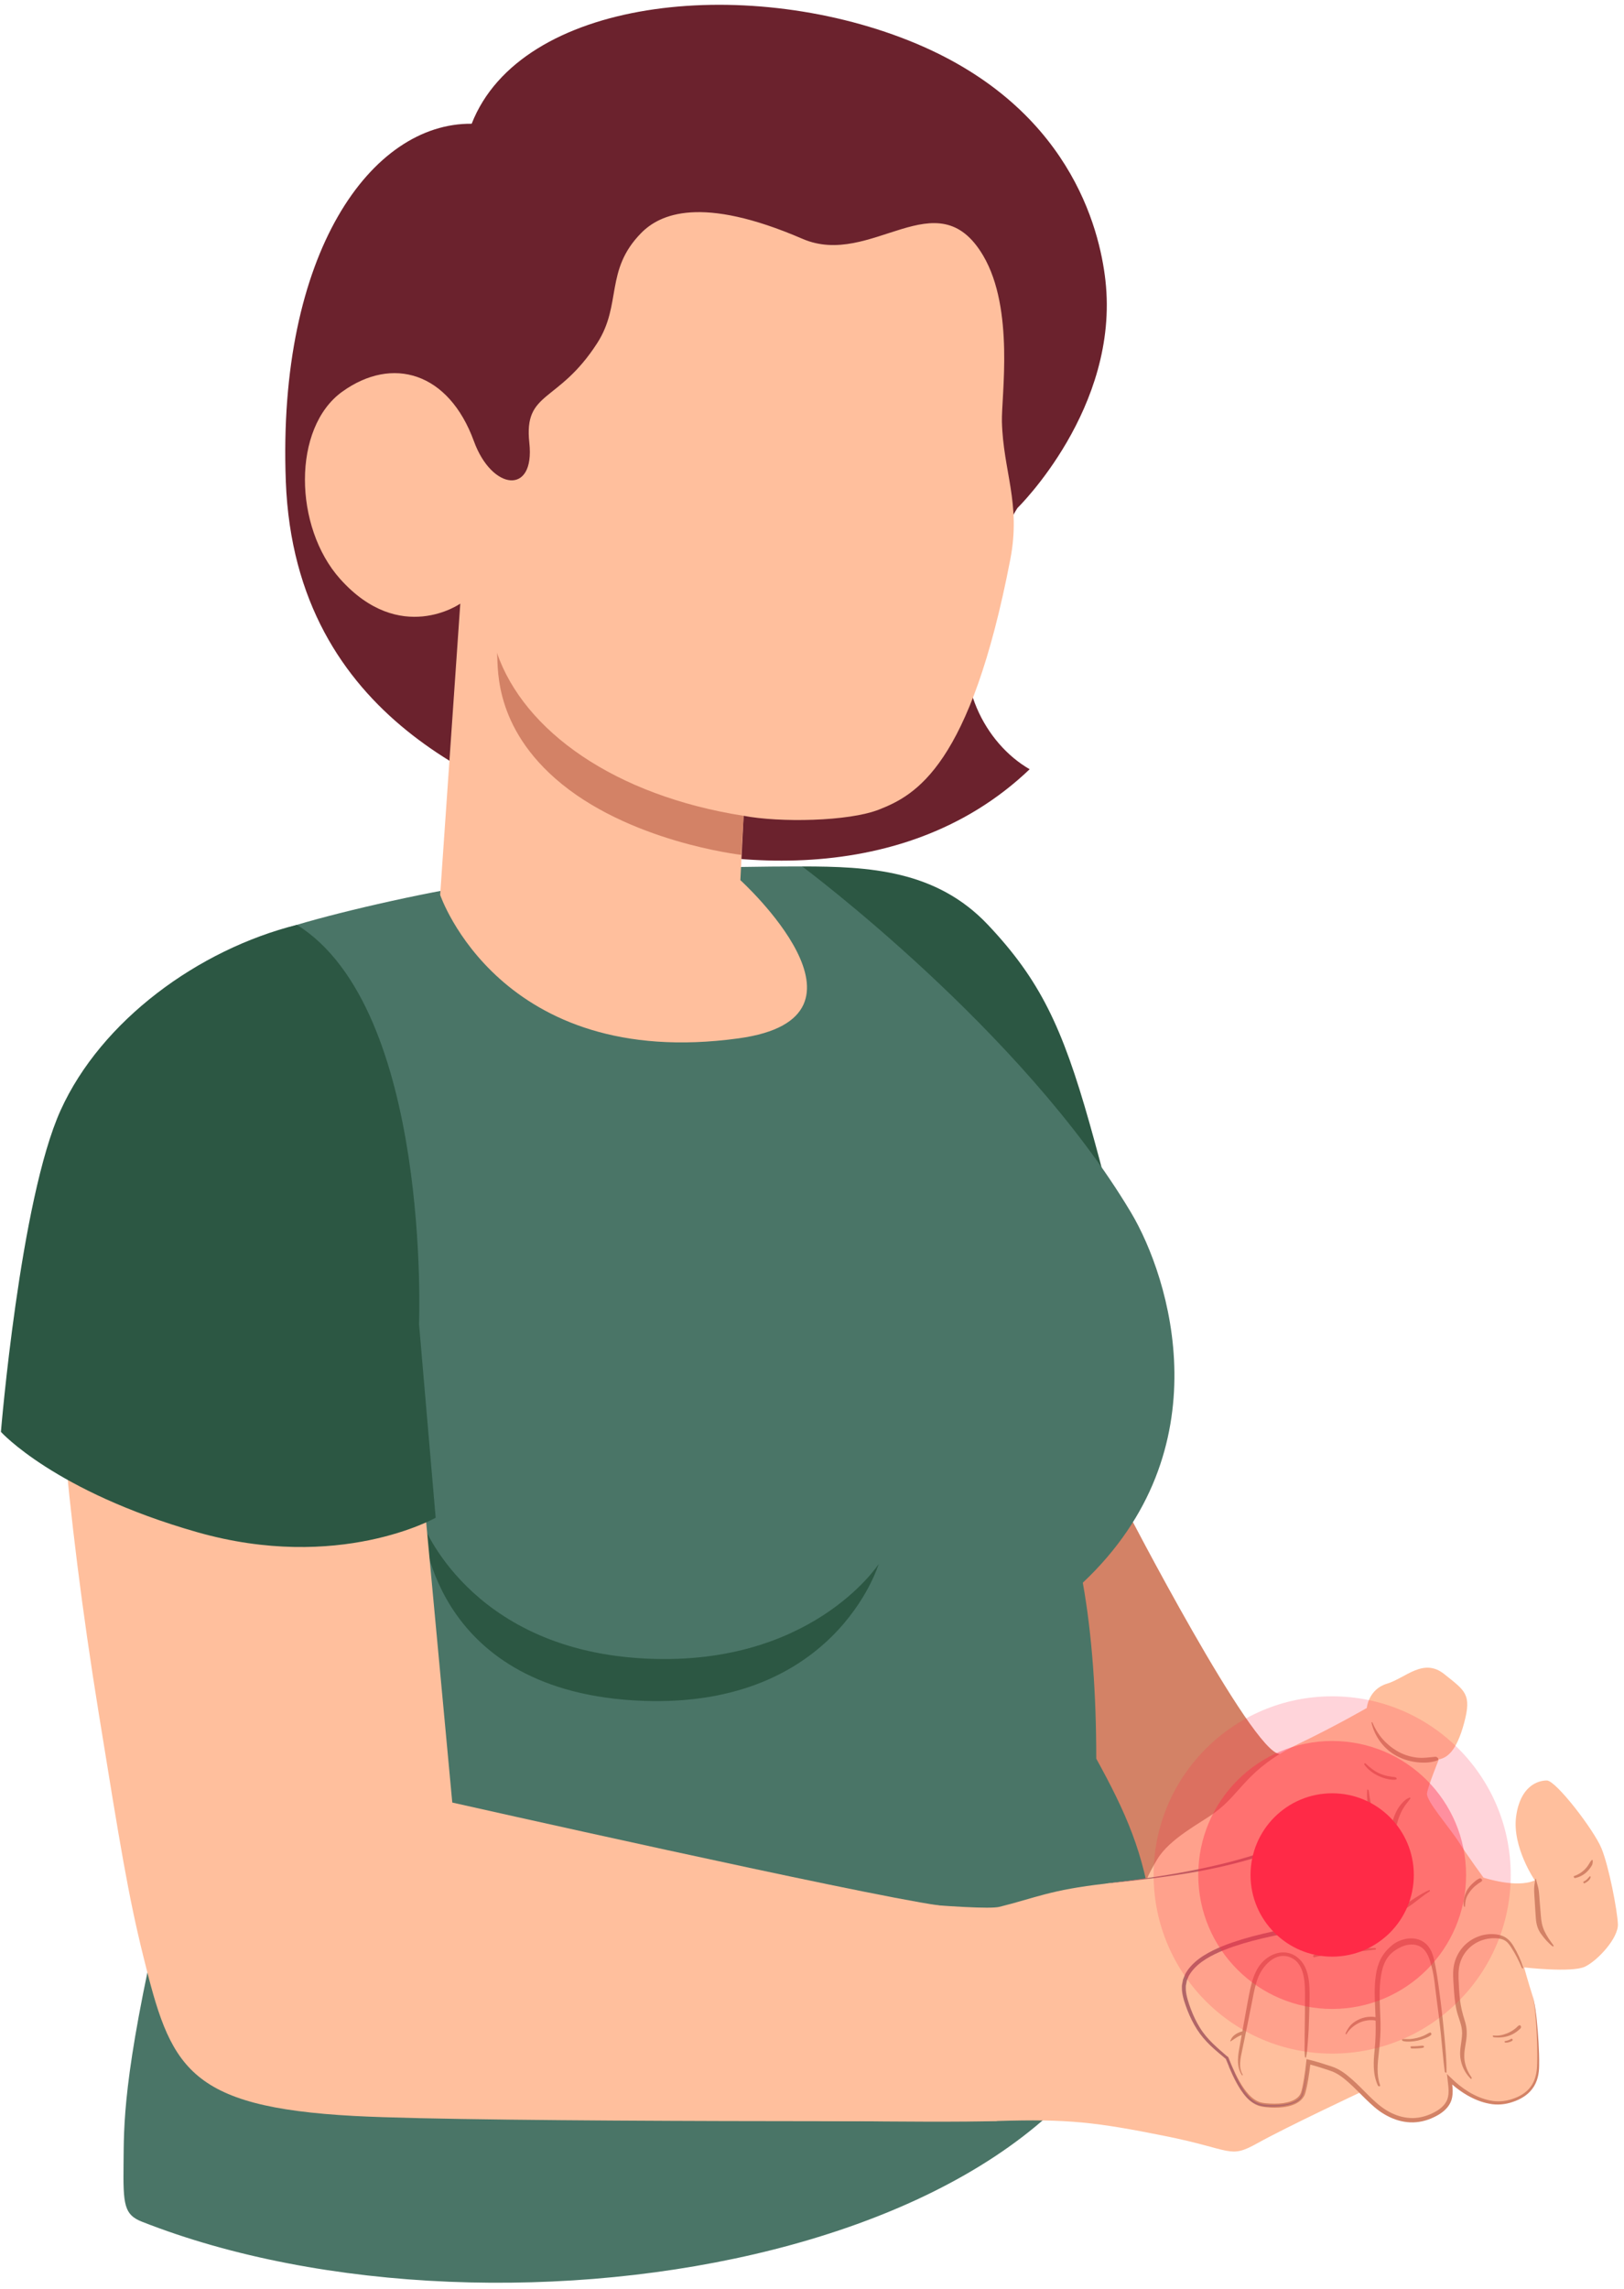 <?xml version="1.0" encoding="UTF-8"?> <svg xmlns="http://www.w3.org/2000/svg" width="159" height="224" viewBox="0 0 159 224" fill="none"><path d="M125.301 171.646C122.611 171.605 110.185 147.549 110.185 147.549C110.185 147.549 108.49 132.364 105.783 115.626C103.352 100.605 99.531 84.215 78.584 85.257L77.66 138.519C77.66 138.519 83.602 166.425 84.809 172.942C86.016 179.459 88.807 182.367 97.02 187.013C105.232 191.658 117.765 195.502 117.765 195.502L125.301 171.646Z" fill="#D38266"></path><path d="M78.54 84.79C85.059 84.79 91.659 85.133 96.729 90.504C101.798 95.874 103.998 100.465 106.676 109.933C109.354 119.402 111.267 128.487 111.267 128.487C107.332 134.13 88.217 136.904 80.47 132.6L78.54 84.79Z" fill="#2C5743"></path><path d="M106.013 154.883C119.836 141.862 114.533 125.035 110.735 118.662C100.102 100.826 78.54 84.791 78.54 84.791C78.54 84.791 60.132 84.715 48.812 86.241C42.586 87.079 33.68 89.122 29.069 90.504C25.656 91.526 24.967 93.121 24.967 93.121C29.74 104.025 31.919 109.876 31.093 118.238C29.129 138.137 12.82 147.55 12.82 147.55C12.82 147.55 16.475 164.095 17.024 169.206C17.826 176.647 17.24 180.557 15.752 187.013C11.964 203.438 12.139 208.044 12.095 211.82C12.05 215.733 12.151 216.726 13.887 217.41C49.288 231.35 110.487 220.735 112.799 187.417C112.014 181.324 110.203 177.318 107.331 172.1C107.331 165.841 106.918 159.92 106.013 154.883Z" fill="#4A7567"></path><path d="M86.029 153.052C86.029 153.052 79.339 163.369 62.602 162.271C45.864 161.175 41.379 149.078 41.379 149.078C41.379 149.078 42.002 165.157 62.003 166.396C81.7 167.617 86.029 153.052 86.029 153.052Z" fill="#2C5743"></path><path d="M46.18 12.11C36.383 12.006 27.134 24.705 27.983 47.107C28.88 70.788 48.87 77.284 57.276 80.557C69.073 85.15 88.168 87.353 100.81 75.277C96.437 72.751 93.288 66.783 95.072 60.363C96.857 53.942 99.616 49.712 99.616 49.712C99.616 49.712 109.634 39.949 108.228 27.439C107.662 22.398 104.715 10.235 88.97 3.967C72.801 -2.471 50.99 -0.169 46.18 12.11Z" fill="#6B222D"></path><path d="M98.094 41.259C98.216 46.128 99.976 49.242 98.916 54.739C95.013 74.978 89.652 77.814 86.055 79.226C83.078 80.395 76.323 80.508 72.803 79.833L72.487 86.131C72.487 86.131 87.279 99.56 72.313 101.613C48.932 104.82 43.094 87.57 43.094 87.57L45.064 59.071C45.064 59.071 39.173 63.21 33.305 56.661C28.753 51.58 28.59 41.867 33.511 38.328C38.408 34.806 43.933 36.411 46.402 43.185C48.157 48.002 52.389 48.496 51.826 43.343C51.265 38.207 54.628 39.542 58.468 33.582C60.911 29.789 59.186 26.456 62.771 22.807C64.595 20.949 68.638 19.083 78.568 23.371C85.321 26.288 91.75 17.372 96.26 25.017C99.344 30.242 98.033 38.807 98.094 41.259Z" fill="#FFBF9D"></path><path d="M72.804 79.834C60.262 77.869 51.304 71.585 48.643 63.856C48.861 64.625 47.978 70.574 54.366 76.188C61.434 82.401 72.57 83.656 72.57 83.656L72.804 79.834Z" fill="#D38266"></path><path d="M76.122 184.737C80.893 185.581 96.077 187.039 97.841 186.604C101.439 185.714 102.764 184.952 108.266 184.328C113.769 183.703 118.599 183.039 123.444 181.476C128.288 179.913 131.424 178.574 134.564 179.614C137.427 180.561 136.631 184.095 135.226 185.383C132.995 187.427 129.95 188.099 124.721 189.214C119.495 190.329 115.001 192.057 116.046 195.555C117.092 199.054 118.532 200.012 120.13 201.4C121.727 202.788 128.939 199.418 133.296 204.702C133.296 204.702 125.979 208.137 123.141 209.716C120.303 211.297 120.76 210.369 114.044 209.024C107.327 207.68 104.576 207.34 97.596 207.562C91.064 207.769 71.761 207.403 71.761 207.403L76.122 184.737Z" fill="#FFBF9D"></path><path d="M118.905 177.402C121.631 175.412 121.996 173.117 127.228 170.604C130.759 168.909 133.816 167.142 133.816 167.142C133.816 167.142 133.975 165.309 135.792 164.765C137.607 164.222 139.35 162.184 141.4 163.825C143.451 165.466 144.11 165.781 143.345 168.616C142.579 171.45 141.657 172.01 140.872 172.176C140.872 172.176 139.813 174.765 139.713 175.498C139.613 176.231 141.951 178.88 142.811 180.238C143.672 181.595 145.24 183.739 145.24 183.739C145.24 183.739 148.481 184.825 150.266 184.008C150.266 184.008 148.044 180.767 148.436 177.78C148.829 174.793 150.553 174.234 151.445 174.235C152.338 174.236 156.074 179.099 156.803 180.895C157.531 182.69 158.347 186.951 158.402 188.295C158.459 189.64 156.463 191.829 155.191 192.451C153.921 193.073 149.222 192.529 149.222 192.529C149.222 192.529 149.661 194.126 150.06 195.348C150.46 196.569 150.69 201.202 150.568 202.546C150.445 203.889 149.778 205.159 147.603 205.686C145.43 206.213 143.096 204.666 141.922 203.475C142.048 204.647 142.361 205.888 140.59 206.852C138.82 207.817 137.104 207.627 135.477 206.606C133.851 205.585 132.141 203.044 130.412 202.463C128.682 201.881 128.102 201.766 128.102 201.766C128.102 201.766 127.922 203.565 127.604 204.75C127.285 205.934 125.442 206.229 123.63 205.975C121.818 205.72 120.699 202.789 120.131 201.397C118.096 200.631 114.943 199.129 113.206 193.391C111.051 186.276 111.549 184.905 113.297 181.96C114.503 179.924 117.557 178.387 118.905 177.402Z" fill="#FFBF9D"></path><path d="M150.369 197.604C150.428 198.361 150.467 199.12 150.489 199.879C150.511 200.637 150.522 201.398 150.488 202.152C150.461 202.899 150.29 203.648 149.843 204.23C149.403 204.815 148.737 205.194 148.032 205.414C147.325 205.65 146.585 205.703 145.861 205.545C144.413 205.244 143.111 204.375 142.061 203.341L141.664 202.951L141.727 203.5C141.813 204.261 141.941 205.023 141.611 205.64C141.289 206.254 140.623 206.65 139.947 206.93C139.268 207.209 138.529 207.332 137.805 207.244C137.081 207.164 136.379 206.896 135.746 206.513C134.49 205.741 133.536 204.5 132.37 203.484C131.794 202.974 131.148 202.468 130.37 202.221C129.636 201.982 128.92 201.745 128.146 201.56L127.917 201.506L127.892 201.748C127.834 202.301 127.761 202.858 127.671 203.407C127.626 203.683 127.576 203.956 127.519 204.227C127.456 204.5 127.407 204.777 127.29 204.968C127.047 205.38 126.538 205.62 126.022 205.735C125.499 205.859 124.946 205.88 124.399 205.855C124.127 205.839 123.843 205.819 123.585 205.771C123.462 205.743 123.337 205.722 123.22 205.663C123.099 205.621 122.987 205.554 122.876 205.484C122.432 205.202 122.069 204.78 121.756 204.329C121.131 203.42 120.693 202.384 120.264 201.346L120.24 201.288L120.182 201.266C119.325 200.955 118.497 200.572 117.746 200.06C116.993 199.556 116.309 198.941 115.73 198.238C115.148 197.535 114.663 196.755 114.247 195.939C113.822 195.126 113.509 194.261 113.208 193.392C113.479 194.269 113.754 195.152 114.164 195.979C114.559 196.81 115.027 197.613 115.6 198.343C116.171 199.072 116.848 199.724 117.612 200.255C118.357 200.78 119.181 201.179 120.024 201.506C120.432 202.534 120.853 203.574 121.478 204.519C121.797 204.995 122.174 205.455 122.677 205.789C122.803 205.871 122.931 205.951 123.076 206.005C123.214 206.076 123.364 206.109 123.516 206.144C123.811 206.204 124.089 206.224 124.379 206.243C124.955 206.272 125.536 206.255 126.113 206.123C126.675 205.995 127.294 205.743 127.642 205.175C127.73 205.043 127.783 204.87 127.822 204.734L127.923 204.315C127.985 204.035 128.036 203.756 128.084 203.476C128.165 202.998 128.23 202.519 128.287 202.038C128.931 202.206 129.589 202.422 130.232 202.637C130.922 202.857 131.512 203.32 132.072 203.82C132.632 204.321 133.157 204.876 133.71 205.411C134.263 205.943 134.831 206.489 135.524 206.891C136.2 207.295 136.963 207.585 137.762 207.669C138.559 207.761 139.376 207.62 140.108 207.313C140.82 207.009 141.572 206.585 141.974 205.822C142.174 205.446 142.23 205.017 142.227 204.618C142.225 204.402 142.205 204.191 142.182 203.985C142.63 204.379 143.116 204.728 143.63 205.028C144.303 205.414 145.029 205.723 145.802 205.864C146.569 206.022 147.397 205.946 148.125 205.687C148.861 205.444 149.576 205.027 150.046 204.378C150.525 203.735 150.689 202.923 150.692 202.159C150.707 201.393 150.674 200.633 150.633 199.873C150.589 199.113 150.529 198.353 150.45 197.596C150.359 196.842 150.281 196.079 150.061 195.349C150.252 196.086 150.3 196.849 150.369 197.604ZM136.523 171.71C137.105 172.059 137.747 172.292 138.416 172.405C139.151 172.53 139.996 172.541 140.702 172.28C140.968 172.182 140.719 171.897 140.523 171.915C139.882 171.975 139.29 172.075 138.643 171.987C137.984 171.899 137.333 171.681 136.762 171.341C135.672 170.692 134.847 169.732 134.364 168.557C134.333 168.482 134.267 168.534 134.283 168.599C134.573 169.87 135.4 171.037 136.523 171.71ZM137.581 176.151C137.433 176.277 137.294 176.416 137.171 176.566C136.972 176.805 136.799 177.082 136.666 177.362C136.284 178.175 136.133 179.071 135.997 179.951C135.986 180.023 136.009 180.103 136.073 180.146L136.141 180.192C136.195 180.227 136.285 180.257 136.342 180.213C136.51 180.082 136.498 179.875 136.532 179.676C136.566 179.462 136.604 179.249 136.646 179.036C136.726 178.63 136.827 178.226 136.972 177.839C137.087 177.528 137.228 177.221 137.402 176.937C137.488 176.794 137.581 176.653 137.683 176.52C137.728 176.461 137.775 176.404 137.825 176.348C137.91 176.252 137.983 176.113 138.067 176.026C138.103 175.989 138.075 175.876 138.013 175.908C137.854 175.989 137.721 176.032 137.581 176.151ZM135.57 179.693C134.652 178.37 134.188 176.822 134.007 175.233C133.999 175.166 133.865 175.052 133.857 175.171C133.734 176.836 134.32 178.499 135.254 179.861C135.384 180.051 135.726 179.919 135.57 179.693ZM135.012 173.814C135.278 173.936 135.556 174.031 135.843 174.091C135.989 174.122 136.138 174.152 136.287 174.156C136.416 174.161 136.593 174.184 136.712 174.122C136.794 174.078 136.713 173.954 136.654 173.934C136.53 173.888 136.385 173.89 136.256 173.869C136.115 173.846 135.976 173.826 135.837 173.798C135.569 173.739 135.306 173.655 135.056 173.543C134.548 173.314 134.111 172.972 133.715 172.584C133.62 172.49 133.521 172.598 133.594 172.701C133.945 173.196 134.462 173.564 135.012 173.814ZM143.435 186.554C143.441 186.294 143.459 186.042 143.542 185.794C143.626 185.533 143.768 185.31 143.933 185.091C144.084 184.89 144.255 184.705 144.449 184.543C144.543 184.464 144.641 184.39 144.74 184.32C144.846 184.246 144.969 184.185 145.065 184.101C145.203 183.982 144.993 183.76 144.848 183.822C144.602 183.927 144.378 184.126 144.184 184.308C143.989 184.489 143.81 184.689 143.67 184.917C143.53 185.143 143.434 185.41 143.37 185.667C143.301 185.947 143.268 186.244 143.327 186.527C143.338 186.583 143.433 186.652 143.435 186.554ZM151.215 188.984C150.98 188.48 150.902 188.022 150.86 187.472C150.816 186.918 150.771 186.364 150.726 185.811C150.705 185.555 150.696 185.296 150.659 185.041C150.605 184.646 150.471 184.282 150.384 183.894C150.376 183.857 150.319 183.819 150.314 183.879C150.28 184.195 150.209 184.496 150.202 184.818C150.195 185.146 150.224 185.474 150.245 185.802C150.285 186.441 150.318 187.08 150.368 187.717C150.411 188.279 150.537 188.771 150.867 189.234C151.19 189.685 151.576 190.138 152.02 190.475C152.099 190.536 152.115 190.395 152.081 190.35C151.756 189.909 151.447 189.481 151.215 188.984ZM155.657 183.611C155.624 183.631 155.603 183.664 155.577 183.693C155.556 183.718 155.53 183.741 155.507 183.766C155.463 183.815 155.422 183.866 155.373 183.913C155.278 184.001 155.169 184.072 155.05 184.126C154.971 184.162 155.047 184.333 155.128 184.299C155.263 184.242 155.387 184.161 155.497 184.063C155.55 184.016 155.605 183.962 155.643 183.9C155.679 183.84 155.725 183.766 155.728 183.695C155.73 183.659 155.705 183.585 155.657 183.611ZM155.856 182.011C155.722 182.136 155.639 182.291 155.546 182.448C155.461 182.594 155.355 182.731 155.24 182.856C154.934 183.188 154.541 183.444 154.113 183.59C154.026 183.619 154.116 183.8 154.196 183.785C154.644 183.699 155.053 183.482 155.38 183.165C155.529 183.02 155.658 182.86 155.768 182.685C155.823 182.601 155.884 182.51 155.91 182.412C155.938 182.303 155.944 182.193 155.938 182.081C155.937 182.049 155.895 181.975 155.856 182.011ZM147.824 199.593C147.775 199.619 147.724 199.642 147.673 199.66C147.618 199.681 147.561 199.692 147.503 199.708C147.453 199.721 147.404 199.733 147.353 199.737C147.277 199.741 147.307 199.886 147.373 199.886C147.437 199.886 147.502 199.89 147.565 199.884C147.63 199.878 147.695 199.86 147.758 199.842C147.816 199.825 147.87 199.805 147.925 199.78C147.979 199.756 148.043 199.725 148.082 199.681C148.136 199.62 148.058 199.48 147.976 199.511C147.922 199.531 147.874 199.567 147.824 199.593ZM148.748 198.607C148.83 198.534 148.934 198.461 148.921 198.341C148.914 198.269 148.844 198.164 148.757 198.19C148.634 198.229 148.559 198.334 148.466 198.418C148.377 198.499 148.282 198.573 148.184 198.641C147.989 198.775 147.776 198.891 147.556 198.979C147.111 199.158 146.681 199.244 146.202 199.191C146.118 199.182 146.16 199.351 146.235 199.36C146.745 199.424 147.307 199.381 147.79 199.199C148.029 199.108 148.255 198.989 148.463 198.84C148.562 198.767 148.657 198.69 148.748 198.607ZM142.328 194.409C142.374 195.182 142.435 195.956 142.605 196.712C142.773 197.461 143.154 198.171 143.15 198.949C143.146 199.754 142.873 200.533 142.976 201.342C143.079 202.139 143.414 202.848 143.984 203.415C144.079 203.509 144.113 203.345 144.064 203.276C143.707 202.777 143.45 202.171 143.381 201.558C143.313 200.952 143.446 200.333 143.539 199.734C143.644 199.057 143.63 198.444 143.423 197.787C143.207 197.105 143.03 196.442 142.945 195.731C142.863 195.034 142.828 194.329 142.801 193.627C142.776 192.973 142.821 192.324 143.086 191.717C143.622 190.492 144.813 189.722 146.144 189.676C146.504 189.664 146.891 189.69 147.223 189.837C147.549 189.983 147.754 190.264 147.944 190.555C148.36 191.191 148.703 191.87 149 192.57C149.037 192.658 149.162 192.646 149.129 192.538C148.902 191.813 148.581 191.114 148.191 190.462C147.855 189.897 147.452 189.502 146.795 189.352C145.472 189.052 144.041 189.569 143.174 190.602C142.773 191.08 142.493 191.654 142.362 192.264C142.211 192.966 142.285 193.701 142.328 194.409ZM139.049 200.203C138.954 200.214 138.859 200.224 138.764 200.231C138.567 200.246 138.369 200.252 138.172 200.25C138.041 200.249 138.105 200.463 138.207 200.465C138.41 200.469 138.616 200.465 138.819 200.452C138.919 200.446 139.018 200.437 139.118 200.427C139.165 200.421 139.212 200.415 139.258 200.403C139.313 200.388 139.374 200.383 139.408 200.336C139.436 200.295 139.403 200.218 139.359 200.202C139.305 200.182 139.252 200.19 139.195 200.192C139.145 200.194 139.097 200.198 139.049 200.203ZM140.12 199.126C140.192 199.052 140.099 198.865 139.99 198.907C139.78 198.991 139.588 199.125 139.379 199.216C139.166 199.307 138.946 199.382 138.721 199.435C138.498 199.489 138.271 199.524 138.044 199.542C137.803 199.559 137.55 199.518 137.312 199.548C137.218 199.56 137.277 199.707 137.338 199.726C137.575 199.802 137.84 199.796 138.088 199.786C138.331 199.776 138.574 199.743 138.813 199.689C139.048 199.636 139.278 199.563 139.501 199.47C139.706 199.385 139.965 199.288 140.12 199.126ZM141.451 202.725C141.461 202.802 141.618 202.911 141.62 202.781C141.634 201.632 141.525 200.461 141.422 199.317C141.317 198.16 141.194 197.005 141.047 195.853C140.905 194.752 140.77 193.643 140.563 192.553C140.369 191.539 140.198 190.464 139.191 189.931C138.393 189.508 137.35 189.681 136.597 190.139C136.465 190.22 136.345 190.32 136.227 190.419C135.298 191.195 134.873 192.122 134.701 193.313C134.536 194.46 134.596 195.624 134.65 196.777C134.659 196.985 134.665 197.19 134.671 197.396C134.503 197.356 134.307 197.356 134.178 197.358C133.82 197.363 133.473 197.435 133.143 197.577C132.831 197.709 132.526 197.892 132.286 198.132C132.052 198.365 131.878 198.676 131.744 198.974C131.724 199.019 131.794 199.127 131.827 199.065C132.093 198.579 132.577 198.19 133.071 197.952C133.325 197.828 133.604 197.749 133.885 197.712C134.035 197.691 134.186 197.684 134.336 197.692C134.427 197.697 134.593 197.693 134.682 197.749C134.703 198.679 134.687 199.601 134.591 200.537C134.466 201.744 134.383 202.956 134.901 204.084C134.955 204.199 135.171 204.205 135.115 204.045C134.756 203.016 134.875 201.928 134.997 200.87C135.116 199.845 135.19 198.836 135.159 197.803C135.122 196.482 134.999 195.157 135.144 193.839C135.274 192.657 135.552 191.547 136.59 190.86C136.965 190.611 137.378 190.403 137.821 190.323C138.265 190.242 138.746 190.297 139.126 190.539C139.775 190.954 139.987 191.783 140.173 192.481C140.429 193.445 140.5 194.485 140.635 195.472C140.796 196.653 140.941 197.835 141.066 199.019C141.198 200.251 141.286 201.495 141.451 202.725ZM120.507 199.762C120.551 199.715 120.601 199.686 120.658 199.655C120.72 199.621 120.775 199.576 120.835 199.536C120.934 199.471 121.03 199.403 121.133 199.343C121.274 199.26 121.42 199.195 121.571 199.14C121.485 199.623 121.394 200.106 121.311 200.588C121.163 201.445 121.101 202.318 121.59 203.077C121.634 203.145 121.688 203.055 121.657 203.003C121.249 202.314 121.447 201.454 121.601 200.716C121.782 199.852 121.96 198.988 122.136 198.122C122.302 197.296 122.467 196.47 122.63 195.644C122.768 194.934 122.903 194.217 123.167 193.541C123.62 192.382 124.827 191.019 126.228 191.505C127.833 192.061 127.771 194.212 127.766 195.575C127.762 196.511 127.767 197.449 127.742 198.384C127.729 198.879 127.736 199.372 127.732 199.868C127.727 200.337 127.71 200.805 127.757 201.272C127.763 201.326 127.855 201.401 127.874 201.316C127.971 200.889 127.995 200.452 128.028 200.017C128.064 199.527 128.111 199.04 128.128 198.549C128.161 197.594 128.202 196.64 128.213 195.685C128.229 194.173 128.241 192.241 126.749 191.361C125.482 190.614 123.958 191.351 123.218 192.489C122.795 193.14 122.574 193.889 122.409 194.64C122.217 195.513 122.069 196.395 121.908 197.274C121.815 197.779 121.726 198.285 121.635 198.791C121.623 198.791 121.614 198.789 121.602 198.792C121.377 198.855 121.151 198.948 120.958 199.081C120.848 199.157 120.745 199.241 120.663 199.346C120.627 199.39 120.589 199.438 120.562 199.491C120.528 199.56 120.503 199.629 120.462 199.695C120.445 199.72 120.473 199.797 120.507 199.762ZM124.886 189.302C125.464 189.31 126.041 189.246 126.619 189.239C127.185 189.233 127.753 189.236 128.319 189.237C129.388 189.239 130.453 189.208 131.512 189.049C133.455 188.758 135.339 188.115 137.044 187.139C137.517 186.869 137.971 186.563 138.409 186.238C138.927 185.856 139.428 185.423 139.977 185.085C140.019 185.06 139.982 184.937 139.931 184.959C139.017 185.36 138.246 185.965 137.388 186.467C136.485 186.997 135.539 187.461 134.556 187.823C132.603 188.541 130.59 188.803 128.52 188.842C127.916 188.853 127.311 188.854 126.707 188.88C126.084 188.906 125.414 188.903 124.811 189.074C124.693 189.108 124.794 189.301 124.886 189.302ZM134.681 190.782C134.744 190.774 134.703 190.633 134.647 190.633C133.498 190.647 132.347 190.719 131.198 190.792C130.349 190.846 129.316 190.841 128.593 191.344C128.522 191.392 128.586 191.555 128.674 191.537C129.135 191.437 129.597 191.321 130.065 191.251C130.546 191.181 131.032 191.154 131.514 191.111C132.57 191.017 133.63 190.927 134.681 190.782Z" fill="#D38266"></path><path d="M108.266 184.328C113.769 183.703 118.599 183.039 123.444 181.476C128.288 179.913 131.424 178.574 134.564 179.614C137.428 180.561 136.631 184.095 135.226 185.383C132.996 187.427 129.95 188.099 124.722 189.214C119.495 190.329 115.001 192.057 116.046 195.555C117.092 199.054 118.532 200.012 120.13 201.4C120.13 201.4 120.395 202.057 120.458 202.206C119.216 202.3 115.522 201.273 112.902 197.426C109.293 192.126 108.266 184.328 108.266 184.328Z" fill="#FFBF9D"></path><path d="M127.321 186.924C127.146 186.566 126.892 186.253 126.672 185.922C126.455 185.596 126.267 185.248 126.105 184.891C125.948 184.548 125.825 184.191 125.706 183.834C125.562 183.412 125.494 182.981 125.403 182.548C125.39 182.487 125.268 182.406 125.259 182.51C125.193 183.341 125.431 184.232 125.761 184.986C125.928 185.365 126.13 185.725 126.362 186.067C126.598 186.418 126.899 186.801 127.277 187.006C127.327 187.034 127.335 186.952 127.321 186.924Z" fill="#F28F8F"></path><path d="M124.763 184.991C124.575 184.632 124.432 184.242 124.383 183.837C124.371 183.737 124.176 183.649 124.178 183.794C124.186 184.219 124.3 184.617 124.485 184.998C124.67 185.374 124.893 185.761 125.207 186.044C125.28 186.108 125.317 186.022 125.296 185.956C125.183 185.609 124.93 185.313 124.763 184.991Z" fill="#F28F8F"></path><path d="M108.266 184.328C113.596 183.666 118.946 182.875 124.023 181.125C125.297 180.7 126.566 180.252 127.858 179.858C129.146 179.468 130.473 179.118 131.848 179.061C132.532 179.033 133.229 179.069 133.902 179.226C134.562 179.376 135.27 179.602 135.806 180.106C136.347 180.598 136.652 181.319 136.69 182.027C136.742 182.739 136.601 183.444 136.338 184.094C136.085 184.739 135.639 185.353 135.095 185.782C134.57 186.227 133.993 186.609 133.387 186.932C132.171 187.571 130.869 187.991 129.562 188.334C128.254 188.679 126.938 188.962 125.623 189.243C124.305 189.518 123 189.8 121.72 190.184C120.447 190.569 119.18 191.022 118.061 191.712C117.506 192.059 117.001 192.483 116.624 192.993C116.542 193.128 116.438 193.252 116.374 193.395L116.196 193.83L116.107 194.29C116.088 194.444 116.105 194.603 116.102 194.761C116.153 195.381 116.377 196.026 116.605 196.646C116.843 197.265 117.126 197.866 117.476 198.425C118.164 199.56 119.198 200.415 120.219 201.295L120.244 201.317L120.258 201.35C120.667 202.394 121.104 203.452 121.7 204.392C122.01 204.858 122.337 205.323 122.801 205.609C123.262 205.902 123.829 205.984 124.386 205.998C124.948 206.016 125.514 205.987 126.062 205.874C126.336 205.817 126.605 205.735 126.852 205.608C127.098 205.484 127.317 205.299 127.427 205.046C127.635 204.528 127.734 203.962 127.837 203.408C127.935 202.85 128.017 202.289 128.084 201.727C128.029 202.291 127.961 202.855 127.876 203.415C127.784 203.974 127.701 204.538 127.499 205.078C127.388 205.354 127.152 205.561 126.899 205.696C126.643 205.835 126.367 205.925 126.089 205.991C125.529 206.119 124.955 206.161 124.384 206.157C123.817 206.155 123.215 206.087 122.7 205.778C122.184 205.473 121.828 204.989 121.507 204.523C120.877 203.554 120.431 202.506 120 201.45L120.038 201.504C119.53 201.068 119.001 200.648 118.511 200.175C118.02 199.703 117.567 199.181 117.2 198.602C116.828 198.025 116.528 197.409 116.276 196.775C116.036 196.141 115.795 195.504 115.723 194.786C115.723 194.607 115.704 194.428 115.723 194.249L115.824 193.719L116.026 193.221C116.099 193.058 116.212 192.918 116.304 192.766C116.722 192.194 117.266 191.74 117.847 191.373C119.019 190.645 120.309 190.181 121.6 189.782C122.896 189.388 124.22 189.096 125.532 188.816C126.845 188.531 128.156 188.241 129.447 187.896C130.736 187.546 132.013 187.147 133.181 186.537C133.763 186.229 134.315 185.868 134.816 185.446C135.329 185.041 135.697 184.531 135.944 183.929C136.188 183.336 136.317 182.689 136.273 182.059C136.241 181.428 135.981 180.824 135.526 180.406C135.075 179.977 134.456 179.767 133.818 179.619C133.181 179.467 132.521 179.43 131.865 179.455C130.549 179.506 129.244 179.833 127.961 180.202C126.676 180.576 125.403 181.007 124.12 181.416C121.559 182.253 118.928 182.883 116.272 183.315C113.615 183.759 110.941 184.054 108.266 184.328Z" fill="#B16668"></path><path d="M29.152 91.526C14.985 96.936 5.86 104.068 5.402 117.506C4.974 130.045 6.443 147.758 9.664 167.645C11.759 180.581 12.541 185.41 14.017 191.388C16.687 202.21 18.167 206.189 34.717 207.068C47.308 207.736 97.596 207.561 97.596 207.561C97.596 207.561 99.756 187.577 91.9 186.46C84.043 185.343 44.281 176.396 44.281 176.396L40.345 134.156C40.345 134.156 42.635 103.85 29.152 91.526Z" fill="#FFBF9D"></path><path d="M29.069 90.503C19.407 92.928 9.912 99.878 5.936 108.648C1.961 117.418 0.09 140.122 0.09 140.122C0.09 140.122 5.352 145.95 19.267 149.926C33.182 153.901 42.654 148.523 42.654 148.523L41.027 129.579C41.027 129.581 42.239 98.718 29.069 90.503Z" fill="#2C5743"></path><path opacity="0.2" d="M130.428 200.964C140.083 200.964 147.91 193.137 147.91 183.482C147.91 173.827 140.083 166 130.428 166C120.773 166 112.946 173.827 112.946 183.482C112.946 193.137 120.773 200.964 130.428 200.964Z" fill="#FF2A47"></path><path opacity="0.4" d="M130.428 196.592C137.668 196.592 143.538 190.722 143.538 183.482C143.538 176.242 137.668 170.372 130.428 170.372C123.188 170.372 117.318 176.242 117.318 183.482C117.318 190.722 123.188 196.592 130.428 196.592Z" fill="#FF2A47"></path><path d="M130.428 191.475C134.843 191.475 138.421 187.896 138.421 183.482C138.421 179.067 134.843 175.489 130.428 175.489C126.013 175.489 122.435 179.067 122.435 183.482C122.435 187.896 126.013 191.475 130.428 191.475Z" fill="#FF2A47"></path></svg> 